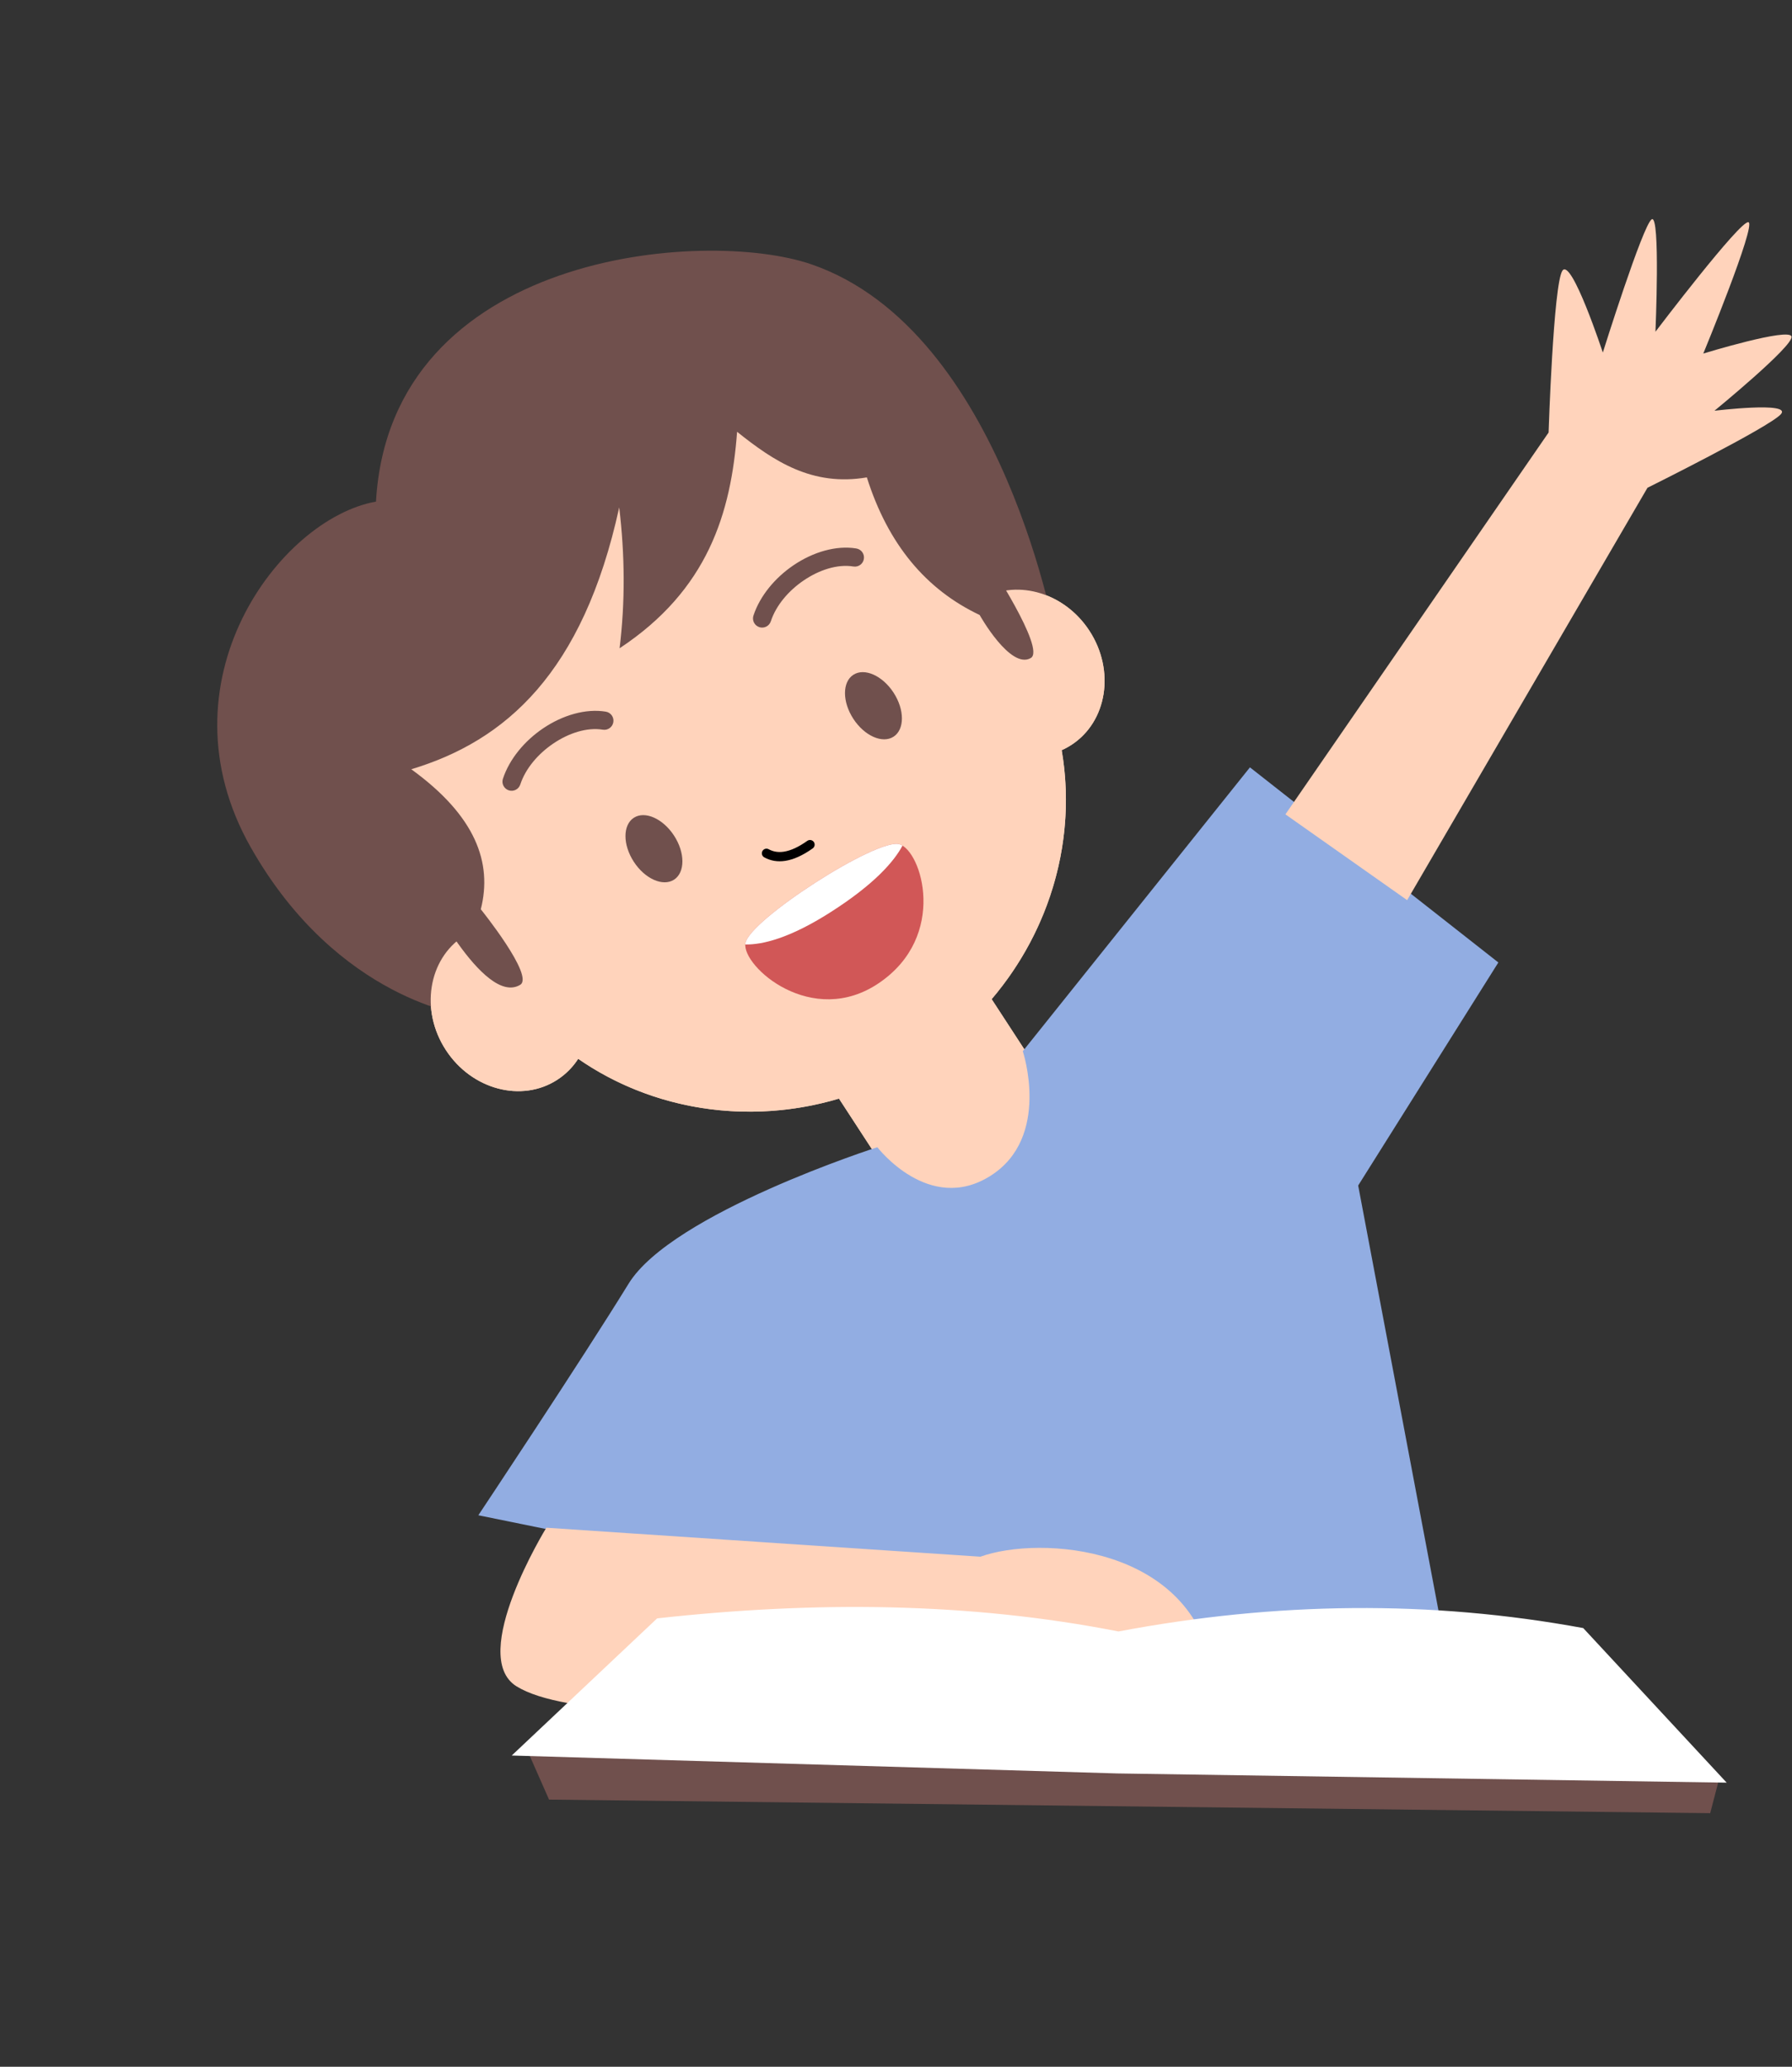 <?xml version="1.0" encoding="UTF-8"?><svg xmlns="http://www.w3.org/2000/svg" xmlns:xlink="http://www.w3.org/1999/xlink" clip-rule="evenodd" fill-rule="evenodd" height="3092.3" preserveAspectRatio="xMidYMid meet" stroke-linejoin="round" stroke-miterlimit="2" version="1.0" viewBox="-308.3 -321.8 2680.9 3092.3" width="2680.9" zoomAndPan="magnify"><rect x="-308.3" y="-321.8" width="2680.9" height="3092.3" fill="#333333" stroke="none"/><g><g><g transform="rotate(-33.082 12087.108 76428.184) scale(.725)"><g id="change1_4"><ellipse cx="60531" cy="9643.5" fill="#ffd3bb" rx="638" ry="613.5"/></g><g id="change1_3" transform="translate(59 -52)"><ellipse cx="59818.5" cy="9755" fill="#ffd3bb" rx="159.5" ry="177"/></g><g id="change1_1" transform="translate(1325 -52)"><ellipse cx="59818.5" cy="9755" fill="#ffd3bb" rx="159.5" ry="177"/></g><g id="change1_7"><path d="M60317 9904H60693V10647H60317z" fill="#ffd3bb" transform="translate(26)"/></g><g id="change2_4"><path d="M60215,8676C60029.1,8596.96 59633.1,8741.51 59609,9133C59586.6,9496.55 59793,9667 59793,9667L61232,9690C61232,9690 61493.9,9088.27 61235,8756C61092.2,8572.73 60521,8260.58 60215,8676Z" fill="#70504d"/></g><g id="change1_5"><path d="M59904.2,9528.48C59856.3,9047.77 60207.8,8843 60519,8843C60829.6,8843 61163.6,8943.85 61157.4,9526.67C61238.9,9534.51 61303,9610.52 61303,9703C61303,9800.69 61231.5,9880 61143.5,9880C61135.7,9880 61128.1,9879.38 61120.6,9878.18C61048.3,10045.7 60901,10175.9 60719,10229.9L60719,10647L60343,10647L60343,10229.9C60157.1,10174.8 60007.4,10040.1 59936.9,9867.32C59918.5,9875.5 59898.5,9880 59877.5,9880C59789.5,9880 59718,9800.69 59718,9703C59718,9605.31 59789.5,9526 59877.5,9526C59886.6,9526 59895.5,9526.85 59904.2,9528.48Z" fill="#ffd3bb"/></g><g id="change3_1"><path d="M60480.6,9707.51C60487.6,9720.59 60498.3,9730.61 60513.2,9737.29C60528.7,9744.28 60549,9747.57 60574.4,9746.56C60579.7,9746.35 60583.8,9741.89 60583.6,9736.62C60583.3,9731.34 60578.9,9727.23 60573.6,9727.44C60551.8,9728.31 60534.4,9725.84 60521,9719.84C60510.3,9715.03 60502.5,9707.92 60497.4,9698.49C60495,9693.84 60489.2,9692.07 60484.5,9694.56C60479.8,9697.05 60478.1,9702.85 60480.6,9707.51Z" transform="translate(5 21)"/></g><g id="change2_5"><path d="M60762.8,9327.72C60790.2,9305.75 60828.5,9294.71 60866,9294.05C60904.6,9293.36 60942.7,9303.51 60967.3,9325.93C60975,9332.95 60986.9,9332.42 60993.9,9324.73C61001,9317.04 61000.4,9305.1 60992.7,9298.07C60961.8,9269.77 60914.1,9255.45 60865.4,9256.32C60819.4,9257.13 60772.8,9271.37 60739.2,9298.28C60731.1,9304.79 60729.8,9316.67 60736.3,9324.8C60742.8,9332.93 60754.7,9334.24 60762.8,9327.72Z" fill="#70504d"/></g><g id="change2_7"><path d="M60762.8,9327.72C60790.2,9305.75 60828.5,9294.71 60866,9294.05C60904.6,9293.36 60942.7,9303.51 60967.3,9325.93C60975,9332.95 60986.9,9332.42 60993.9,9324.73C61001,9317.04 61000.4,9305.1 60992.7,9298.07C60961.8,9269.77 60914.1,9255.45 60865.4,9256.32C60819.4,9257.13 60772.8,9271.37 60739.2,9298.28C60731.1,9304.79 60729.8,9316.67 60736.3,9324.8C60742.8,9332.93 60754.7,9334.24 60762.8,9327.72Z" fill="#70504d" transform="translate(-617)"/></g><g id="change4_1"><path d="M60354,9861C60385.8,9824.83 60700.8,9826.5 60732,9863C60763.2,9899.5 60712.6,10076.2 60541,10080C60373.2,10083.7 60322.2,9897.17 60354,9861Z" fill="#d15757" transform="translate(2 -5)"/></g><g id="change5_2"><path d="M60354.6,9857.75C60355.1,9857.13 60355.5,9856.55 60356,9856C60387.8,9819.83 60702.8,9821.5 60734,9858C60735.4,9859.68 60736.7,9861.66 60737.8,9863.92C60705.9,9881.48 60646.7,9899.08 60538,9898C60438.6,9897.01 60384.3,9877.84 60354.6,9857.75Z" fill="#fff"/></g><g id="change2_1" transform="matrix(1.021 0 0 1.088 -1289.32 -818.505)"><ellipse cx="60856.5" cy="9566" fill="#70504d" rx="48.5" ry="70"/></g><g id="change2_3" transform="matrix(1.021 0 0 1.088 -1829.92 -818.505)"><ellipse cx="60856.5" cy="9566" fill="#70504d" rx="48.5" ry="70"/></g><g id="change6_1"><path d="M60354.6,10357.1C60354.6,10357.1 59925.4,10239.7 59770.8,10312.9C59603.6,10392 59250.1,10544.1 59250.1,10544.1L59986.7,11270.3L60249,11647.3L60761.2,11891.4L61142.8,10964.9L61636.4,10737.1L61426.7,10119.9L60714.2,10354.9C60714.2,10354.9 60666.8,10535.9 60518,10534C60367.8,10532.1 60354.6,10357.1 60354.6,10357.1Z" fill="#92ade2"/></g><g id="change1_2"><path d="M67026,9675L67521,8887C67521,8887 67530,8580.5 67547,8553C67564,8525.5 67623,8722 67623,8722C67623,8722 67698.5,8457.83 67715,8447C67731.5,8436.17 67722,8679 67722,8679C67722,8679 67882.3,8447.17 67897,8453C67911.7,8458.83 67812,8724 67812,8724C67812,8724 67974.5,8669.33 67978,8689C67981.5,8708.67 67833,8842 67833,8842C67833,8842 67979,8822.5 67958,8849C67937,8875.5 67707,9001 67707,9001L67255,9852L67026,9675Z" fill="#ffd3bb" transform="matrix(.919 .599 -.546 .838 5120.76 -38015.1)"/></g><g id="change1_6"><path d="M59634,11068C59634,11068 59528.1,11324.2 59618,11369C59791.7,11455.5 60593,11230 60593,11230L60798,11179C60736.6,10945.6 60473,10964.1 60377,11018L59634,11068Z" fill="#ffd3bb" transform="matrix(.918 .782 -.716 .841 12534.3 -45299.7)"/></g><g id="change2_6"><path d="M59864,9394C59864,9394 59832,9671 59920,9674C59954.9,9675.19 59937,9499 59937,9499C60010,9431.55 60033.2,9331.67 59974.5,9178.58C60169.3,9235.59 60379.7,9205.81 60629,8960C60585.6,9047.99 60533.4,9129.68 60471,9204C60689.3,9202.52 60815.7,9095.99 60918,8962C60948.3,9054.18 60986.1,9141.6 61091,9187C61052.2,9326.45 61066.8,9447.66 61131,9552C61131,9552 61122.2,9681.67 61171,9684C61207.4,9685.74 61206,9467 61206,9467C61206,9467 61186.7,8941.18 61125,8899C61063.3,8856.82 60814.8,8771.42 60684,8762C60553.2,8752.58 60308.2,8792.75 60193,8854C60077.8,8915.25 59996.8,8959.46 59952,9010C59907.2,9060.54 59864,9394 59864,9394Z" fill="#70504d"/></g><g id="change2_2"><path d="M65529,11728L67925,11756L67943,11687L66575,11472L65484,11626L65529,11728Z" fill="#70504d" transform="rotate(33.082 63321.793 517.508)"/></g><g id="change5_1"><path d="M65452,11637L65752,11354C66077.2,11318 66395.7,11320.4 66704,11381C67028.9,11319.6 67348.7,11316 67663,11374L67959,11693L66702,11674L65452,11637Z" fill="#fff" transform="rotate(33.082 63321.793 517.508)"/></g></g></g></g></svg>
